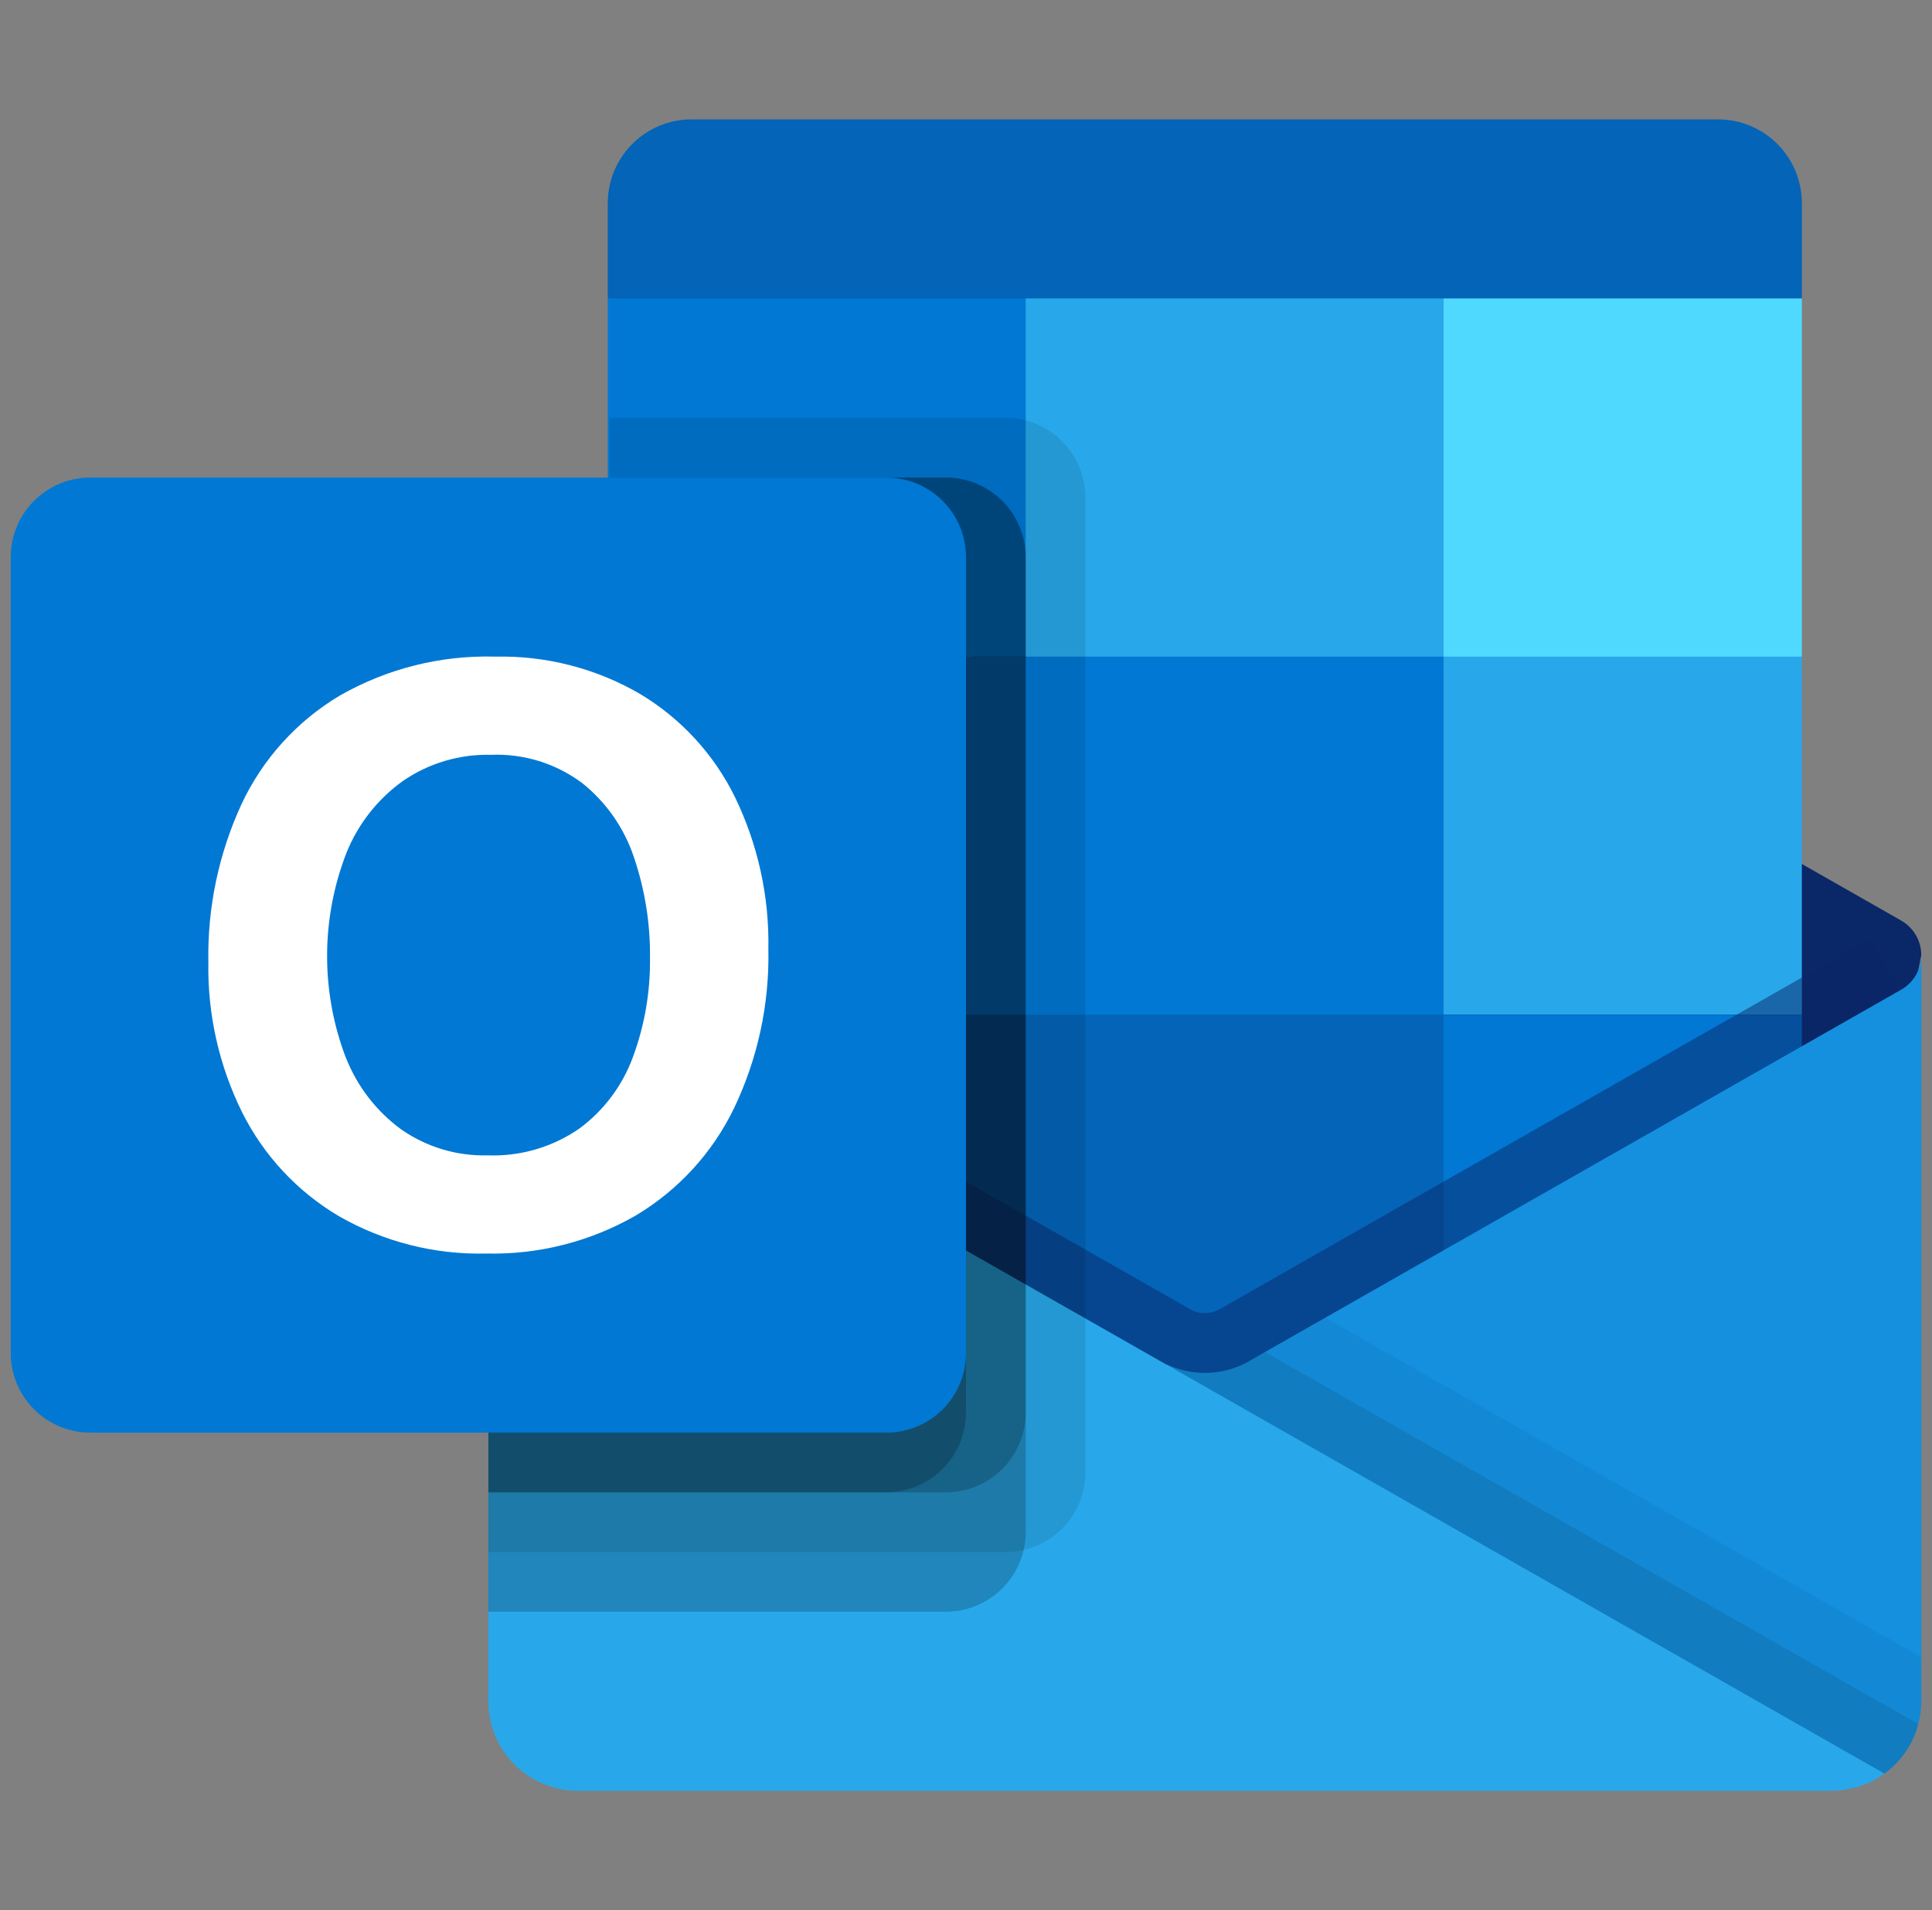 <svg width="90" height="89" viewBox="0 0 90 89" fill="none" xmlns="http://www.w3.org/2000/svg">
<rect x="0" y="0" width="90" height="89" fill="#808080" stroke="none"/>
<path d="M80.033 5.562H32.217C31.182 5.562 30.189 5.974 29.456 6.706C28.724 7.439 28.312 8.432 28.312 9.467V13.906L55.263 22.25L83.938 13.906V9.467C83.938 8.432 83.526 7.439 82.794 6.706C82.061 5.974 81.068 5.562 80.033 5.562Z" fill="#0364B8"/>
<path d="M88.527 48.408C88.934 47.127 89.259 45.822 89.5 44.5C89.5 44.175 89.414 43.856 89.251 43.575C89.089 43.294 88.855 43.06 88.574 42.898L88.538 42.876L88.527 42.87L58.383 25.699C58.253 25.614 58.119 25.537 57.98 25.468C57.404 25.182 56.769 25.033 56.125 25.033C55.481 25.033 54.846 25.182 54.27 25.468C54.131 25.536 53.997 25.612 53.867 25.696L23.723 42.873L23.712 42.879L23.679 42.898C23.397 43.06 23.163 43.293 23 43.575C22.837 43.856 22.751 44.175 22.75 44.5C22.991 45.822 23.316 47.127 23.723 48.408L55.686 71.784L88.527 48.408Z" fill="#0A2767"/>
<path d="M67.25 13.906H47.781L42.16 22.25L47.781 30.594L67.25 47.281H83.937V30.594L67.25 13.906Z" fill="#28A8EA"/>
<path d="M28.312 13.906H47.781V30.594H28.312V13.906Z" fill="#0078D4"/>
<path d="M67.25 13.906H83.938V30.594H67.25V13.906Z" fill="#50D9FF"/>
<path d="M67.25 47.281L47.781 30.594H28.312V47.281L47.781 63.969L77.908 68.886L67.25 47.281Z" fill="#0364B8"/>
<path d="M47.781 30.594H67.25V47.281H47.781V30.594Z" fill="#0078D4"/>
<path d="M28.312 47.281H47.781V63.969H28.312V47.281Z" fill="#064A8C"/>
<path d="M67.25 47.281H83.938V63.969H67.25V47.281Z" fill="#0078D4"/>
<path opacity="0.5" d="M56.655 70.138L23.855 46.219L25.232 43.799C25.232 43.799 55.117 60.82 55.573 61.076C55.76 61.151 55.959 61.187 56.16 61.181C56.361 61.175 56.559 61.128 56.741 61.043L87.148 43.716L88.528 46.133L56.655 70.138Z" fill="#0A2767"/>
<path d="M88.575 46.105L88.536 46.127L88.528 46.133L58.385 63.304C57.786 63.69 57.099 63.916 56.388 63.96C55.677 64.005 54.966 63.866 54.324 63.557L64.821 77.633L87.777 82.631V82.642C88.311 82.256 88.746 81.748 89.046 81.161C89.345 80.574 89.502 79.925 89.501 79.266V44.5C89.502 44.825 89.416 45.145 89.254 45.426C89.091 45.708 88.857 45.942 88.575 46.105Z" fill="#1490DF"/>
<path opacity="0.05" d="M89.501 79.266V77.213L61.736 61.393L58.385 63.304C57.786 63.69 57.099 63.916 56.388 63.96C55.677 64.005 54.966 63.866 54.324 63.557L64.821 77.633L87.777 82.631V82.642C88.311 82.256 88.746 81.748 89.046 81.161C89.345 80.574 89.502 79.925 89.501 79.266Z" fill="black"/>
<path opacity="0.1" d="M89.362 80.331L58.927 62.995L58.385 63.301C57.786 63.688 57.099 63.914 56.388 63.959C55.677 64.004 54.966 63.865 54.324 63.557L64.821 77.633L87.777 82.631V82.642C88.555 82.078 89.115 81.263 89.362 80.334V80.331Z" fill="black"/>
<path d="M23.724 46.141V46.113H23.696L23.612 46.057C23.346 45.894 23.127 45.665 22.976 45.392C22.825 45.119 22.747 44.812 22.75 44.5V79.266C22.749 79.814 22.857 80.356 23.066 80.863C23.276 81.37 23.583 81.83 23.97 82.217C24.358 82.605 24.818 82.912 25.325 83.121C25.831 83.331 26.374 83.438 26.922 83.438H85.328C85.676 83.434 86.021 83.387 86.357 83.298C86.531 83.268 86.7 83.212 86.858 83.132C86.917 83.126 86.974 83.107 87.025 83.076C87.252 82.983 87.467 82.861 87.665 82.714C87.72 82.687 87.748 82.687 87.776 82.631L23.724 46.141Z" fill="#28A8EA"/>
<path opacity="0.1" d="M50.562 68.605V23.176C50.56 22.194 50.168 21.253 49.473 20.558C48.779 19.863 47.837 19.472 46.855 19.469H28.396V40.206L23.723 42.87L23.709 42.876L23.676 42.895C23.395 43.058 23.161 43.292 22.998 43.574C22.835 43.855 22.75 44.175 22.75 44.5V44.514V44.5V72.312H46.855C47.837 72.31 48.779 71.918 49.473 71.223C50.168 70.529 50.56 69.588 50.562 68.605Z" fill="black"/>
<path opacity="0.2" d="M47.781 71.386V25.957C47.778 24.975 47.387 24.034 46.692 23.339C45.998 22.645 45.056 22.253 44.074 22.25H28.396V40.206L23.723 42.87L23.709 42.876L23.676 42.895C23.395 43.058 23.161 43.292 22.998 43.574C22.835 43.855 22.75 44.175 22.75 44.5V44.514V44.5V75.094H44.074C45.056 75.091 45.998 74.699 46.692 74.005C47.387 73.31 47.778 72.369 47.781 71.386Z" fill="black"/>
<path opacity="0.2" d="M47.781 65.824V25.957C47.778 24.975 47.387 24.034 46.692 23.339C45.998 22.645 45.056 22.253 44.074 22.25H28.396V40.206L23.723 42.87L23.709 42.876L23.676 42.895C23.395 43.058 23.161 43.292 22.998 43.574C22.835 43.855 22.75 44.175 22.75 44.5V44.514V44.5V69.531H44.074C45.056 69.528 45.998 69.137 46.692 68.442C47.387 67.748 47.778 66.806 47.781 65.824Z" fill="black"/>
<path opacity="0.2" d="M45 65.824V25.957C44.997 24.975 44.605 24.034 43.911 23.339C43.216 22.645 42.275 22.253 41.293 22.25H28.396V40.206L23.723 42.87L23.709 42.876L23.676 42.895C23.395 43.058 23.161 43.292 22.998 43.574C22.835 43.855 22.75 44.175 22.75 44.5V44.514V44.5V69.531H41.293C42.275 69.528 43.216 69.137 43.911 68.442C44.605 67.748 44.997 66.806 45 65.824Z" fill="black"/>
<path d="M4.207 22.25H41.293C42.276 22.25 43.219 22.641 43.914 23.336C44.609 24.031 45 24.974 45 25.957V63.043C45 64.026 44.609 64.969 43.914 65.664C43.219 66.359 42.276 66.75 41.293 66.75H4.207C3.224 66.75 2.281 66.359 1.586 65.664C0.891 64.969 0.5 64.026 0.5 63.043L0.5 25.957C0.5 24.974 0.891 24.031 1.586 23.336C2.281 22.641 3.224 22.25 4.207 22.25Z" fill="#0078D4"/>
<path d="M11.255 37.458C12.24 35.358 13.831 33.601 15.822 32.413C18.028 31.15 20.54 30.52 23.081 30.594C25.434 30.543 27.755 31.139 29.792 32.318C31.709 33.46 33.254 35.135 34.237 37.138C35.308 39.346 35.841 41.776 35.794 44.23C35.846 46.793 35.296 49.333 34.189 51.645C33.185 53.72 31.594 55.454 29.614 56.635C27.497 57.851 25.088 58.464 22.647 58.406C20.243 58.464 17.869 57.86 15.783 56.662C13.85 55.519 12.288 53.842 11.283 51.834C10.205 49.659 9.664 47.256 9.706 44.828C9.659 42.286 10.189 39.766 11.255 37.458ZM16.122 49.3C16.647 50.628 17.537 51.779 18.689 52.621C19.863 53.443 21.27 53.867 22.703 53.831C24.229 53.891 25.733 53.452 26.989 52.582C28.128 51.741 28.995 50.583 29.483 49.253C30.031 47.772 30.3 46.202 30.279 44.622C30.296 43.028 30.042 41.443 29.528 39.933C29.074 38.575 28.238 37.378 27.119 36.484C25.897 35.571 24.397 35.106 22.872 35.169C21.409 35.132 19.971 35.559 18.765 36.39C17.59 37.233 16.679 38.394 16.139 39.736C14.944 42.812 14.937 46.222 16.119 49.303L16.122 49.3Z" fill="white"/>
</svg>
